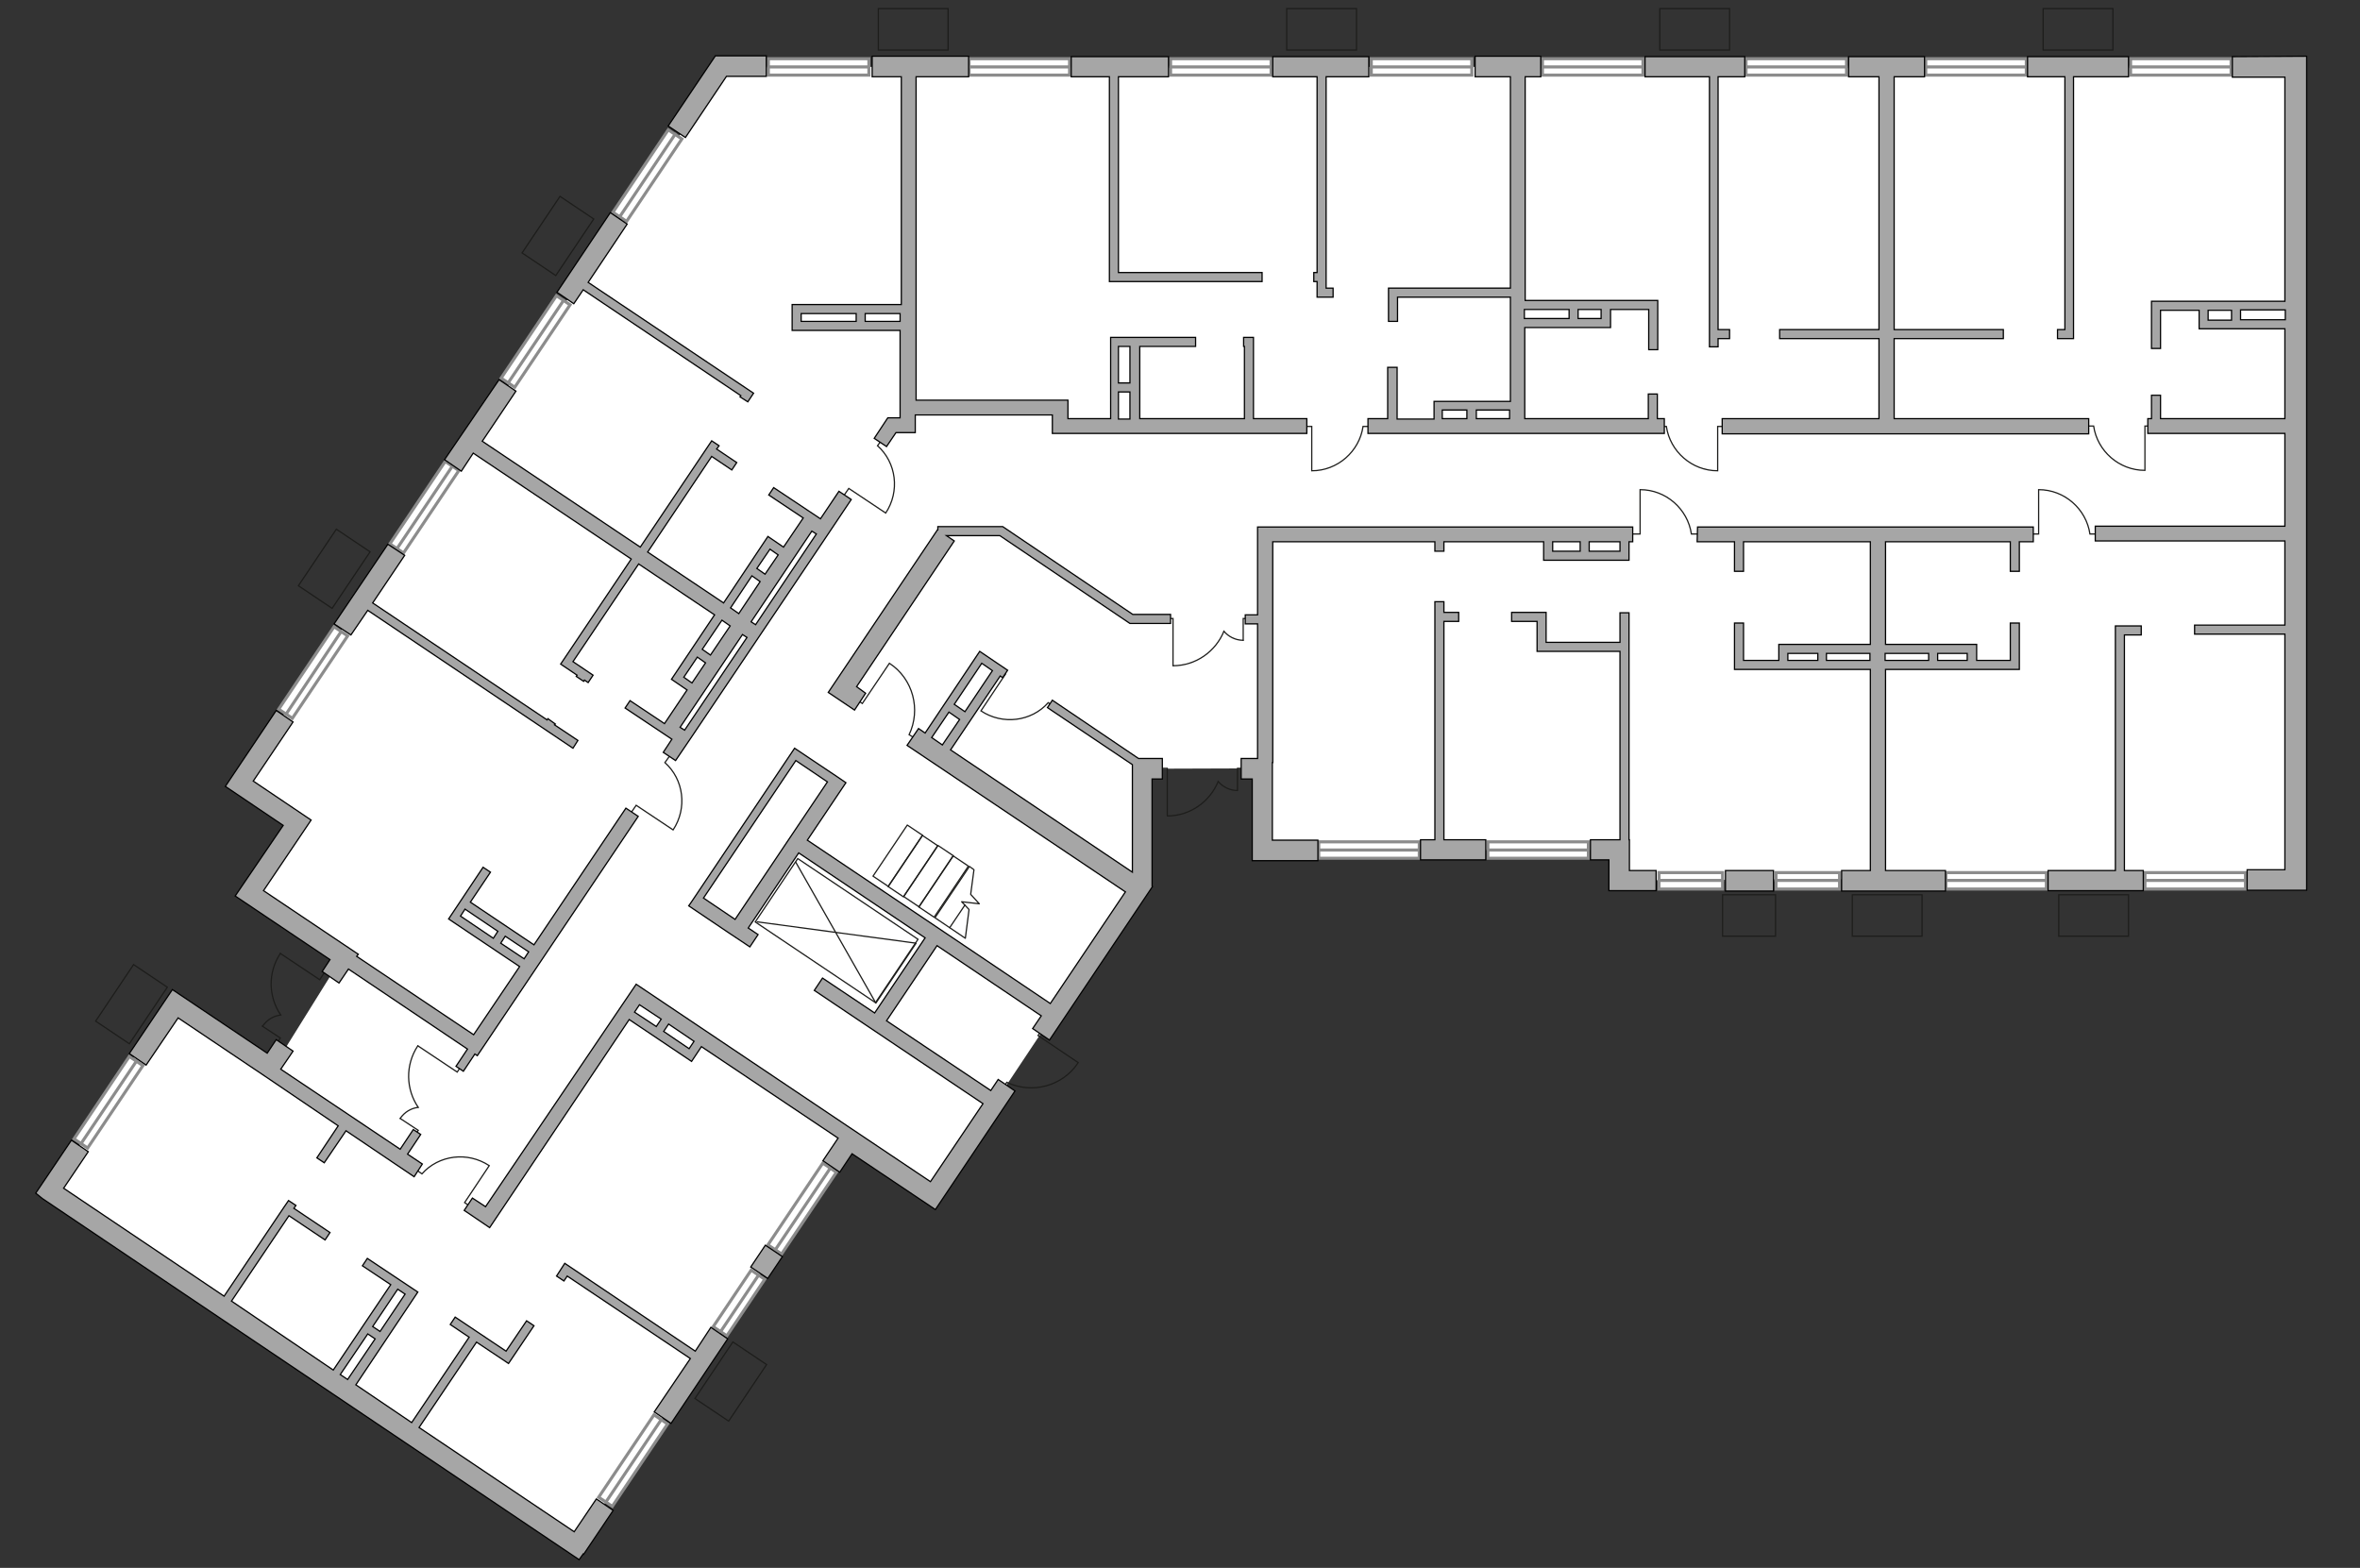 <?xml version="1.0" encoding="utf-8"?>
<!-- Generator: Adobe Illustrator 25.1.0, SVG Export Plug-In . SVG Version: 6.00 Build 0)  -->
<svg version="1.1" id="Слой_1" xmlns="http://www.w3.org/2000/svg" xmlns:xlink="http://www.w3.org/1999/xlink" x="0px" y="0px"
	 viewBox="0 0 575 382" style="enable-background:new 0 0 575 382;" xml:space="preserve">
<rect x="0" y="0" width="575" height="382" fill="#333333" stroke="none"/>
<style type="text/css">
	.st0{fill:#FFFFFF;}
	.st1{fill:#FFFFFF;stroke:#8C8C8C;stroke-width:0.75;stroke-linecap:round;stroke-miterlimit:10;}
	.st2{fill:none;stroke:#8C8C8C;stroke-width:0.75;stroke-linecap:round;stroke-miterlimit:10;}
	.st3{fill:#FFFFFF;stroke:#8C8C8C;stroke-width:0.75;stroke-linecap:round;stroke-miterlimit:10;}
	.st4{fill:none;stroke:#1D1D1B;stroke-width:0.3;stroke-linecap:round;stroke-miterlimit:22.926;}
	.st5{fill:none;stroke:#1D1D1B;stroke-width:0.3;stroke-linecap:round;stroke-miterlimit:22.926;}
	.st6{fill:none;stroke:#1D1D1B;stroke-width:0.3;stroke-linecap:round;stroke-linejoin:round;stroke-miterlimit:22.926;}
	.st7{fill:none;stroke:#1D1D1B;stroke-width:0.3;stroke-linecap:round;stroke-linejoin:round;stroke-miterlimit:22.926;}
	.st8{fill:#A6A6A6;stroke:#000000;stroke-width:0.3;stroke-miterlimit:22.926;}
	.st9{fill:#A6A6A6;stroke:#000000;stroke-width:0.3;stroke-miterlimit:22.926;}
</style>
<g id="bg">
	<polygon class="st0" points="559.3,16.3 177,16.3 58,190.3 72.8,201.1 61.1,217 83.1,233.6 66.1,260.9 40.8,244.4 12.7,289.7 
		140.8,375.9 207.3,277.9 227.8,290.6 278.4,214.5 278.4,187.3 307.5,187.2 307.5,207.1 394.7,207.1 394.7,214.5 559.3,213.6 	"/>
</g>
<g id="windows">
	<g>
		<g>
			<rect x="519.1" y="14.3" class="st1" width="24.5" height="4"/>
			<line class="st2" x1="543.5" y1="16.3" x2="519" y2="16.3"/>
		</g>
		<g>
			<rect x="522.6" y="212.6" class="st1" width="24.5" height="4"/>
			<line class="st2" x1="547" y1="214.5" x2="522.5" y2="214.5"/>
		</g>
		<g>
			<rect x="474.1" y="212.6" class="st1" width="24.5" height="4"/>
			<line class="st2" x1="498.7" y1="214.5" x2="474.2" y2="214.5"/>
		</g>
		<g>
			<rect x="362.5" y="205.1" class="st1" width="24.5" height="4"/>
			<line class="st2" x1="387" y1="207.1" x2="362.5" y2="207.1"/>
		</g>
		<g>
			<rect x="321.3" y="205.1" class="st1" width="24.5" height="4"/>
			<line class="st2" x1="345.9" y1="207.1" x2="321.4" y2="207.1"/>
		</g>
		<g>
			<rect x="432.7" y="212.6" class="st1" width="15.5" height="4"/>
			<line class="st2" x1="448.1" y1="214.5" x2="432.6" y2="214.5"/>
		</g>
		<g>
			<rect x="404.2" y="212.6" class="st1" width="15.5" height="4"/>
			<line class="st2" x1="419.7" y1="214.5" x2="404.2" y2="214.5"/>
		</g>
		<g>
			<rect x="469.2" y="14.3" class="st1" width="24.5" height="4"/>
			<line class="st2" x1="493.7" y1="16.3" x2="469.2" y2="16.3"/>
		</g>
		<g>
			<rect x="425.4" y="14.3" class="st1" width="24.5" height="4"/>
			<line class="st2" x1="450" y1="16.3" x2="425.5" y2="16.3"/>
		</g>
		<g>
			<rect x="375.8" y="14.3" class="st1" width="24.5" height="4"/>
			<line class="st2" x1="400.2" y1="16.3" x2="375.7" y2="16.3"/>
		</g>
		<g>
			<rect x="334.1" y="14.3" class="st1" width="24.5" height="4"/>
			<line class="st2" x1="358.6" y1="16.3" x2="334.1" y2="16.3"/>
		</g>
		<g>
			<rect x="285.2" y="14.3" class="st1" width="24.5" height="4"/>
			<line class="st2" x1="309.6" y1="16.3" x2="285.1" y2="16.3"/>
		</g>
		<g>
			<rect x="236.1" y="14.3" class="st1" width="24.5" height="4"/>
			<line class="st2" x1="260.6" y1="16.3" x2="236.1" y2="16.3"/>
		</g>
		<g>
			<rect x="187.2" y="14.3" class="st1" width="24.5" height="4"/>
			<line class="st2" x1="211.7" y1="16.3" x2="187.2" y2="16.3"/>
		</g>
		<g>
			
				<rect x="183.6" y="292.6" transform="matrix(0.557 -0.83 0.83 0.557 -158.018 292.712)" class="st3" width="24" height="4"/>
			<line class="st2" x1="202.3" y1="284.6" x2="188.9" y2="304.5"/>
		</g>
		<g>
			
				<rect x="171.9" y="315.6" transform="matrix(0.557 -0.83 0.83 0.557 -183.926 290.127)" class="st3" width="16.6" height="4"/>
			<line class="st2" x1="184.8" y1="310.7" x2="175.6" y2="324.4"/>
		</g>
		<g>
			
				<rect x="142.3" y="354" transform="matrix(0.557 -0.83 0.83 0.557 -227.218 285.719)" class="st3" width="24.2" height="4"/>
			<line class="st2" x1="161.1" y1="345.9" x2="147.6" y2="366"/>
		</g>
		<g>
			
				<rect x="14.4" y="266.7" transform="matrix(0.557 -0.83 0.83 0.557 -211.353 140.881)" class="st3" width="24.2" height="4"/>
			<line class="st2" x1="33.2" y1="258.6" x2="19.7" y2="278.7"/>
		</g>
		<g>
			
				<rect x="64.3" y="161.9" transform="matrix(0.557 -0.83 0.83 0.557 -102.283 135.978)" class="st3" width="24.2" height="4"/>
			<line class="st2" x1="83.1" y1="153.9" x2="69.7" y2="174"/>
		</g>
		<g>
			
				<rect x="91.4" y="121.6" transform="matrix(0.557 -0.83 0.83 0.557 -56.842 140.638)" class="st3" width="24.2" height="4"/>
			<line class="st2" x1="110.2" y1="113.6" x2="96.7" y2="133.7"/>
		</g>
		<g>
			
				<rect x="118.5" y="81.2" transform="matrix(0.557 -0.83 0.83 0.557 -11.305 145.252)" class="st3" width="24.2" height="4"/>
			<line class="st2" x1="137.3" y1="73.2" x2="123.8" y2="93.3"/>
		</g>
		<g>
			
				<rect x="145.7" y="40.8" transform="matrix(0.557 -0.83 0.83 0.557 34.321 149.919)" class="st3" width="24.2" height="4"/>
			<line class="st2" x1="164.5" y1="32.7" x2="151" y2="52.8"/>
		</g>
	</g>
</g>
<g id="plan">
	<g>
		
			<rect x="23.8" y="239.8" transform="matrix(0.557 -0.83 0.83 0.557 -188.989 134.978)" class="st4" width="16.6" height="9.9"/>
	</g>
	<g>
		
			<rect x="73.2" y="133.7" transform="matrix(0.557 -0.83 0.83 0.557 -79.041 128.996)" class="st4" width="16.6" height="9.9"/>
	</g>
	<g>
		
			<rect x="127.7" y="52.5" transform="matrix(0.557 -0.83 0.83 0.557 12.492 138.369)" class="st4" width="16.6" height="9.9"/>
	</g>
	<g>
		
			<rect x="169.9" y="331.8" transform="matrix(0.557 -0.83 0.83 0.557 -200.714 296.936)" class="st4" width="16.6" height="9.9"/>
	</g>
	<g>
		<rect x="404.4" y="2.1" class="st5" width="17" height="10.1"/>
	</g>
	<g>
		<rect x="497.8" y="2.1" class="st5" width="17" height="10.1"/>
	</g>
	<g>
		<rect x="501.6" y="218" class="st5" width="17" height="10.1"/>
	</g>
	<g>
		<rect x="451.3" y="218" class="st5" width="17" height="10.1"/>
	</g>
	<g>
		<rect x="419.7" y="218" class="st5" width="12.9" height="10.1"/>
	</g>
	<g>
		<rect x="313.5" y="2.1" class="st5" width="17" height="10.1"/>
	</g>
	<g>
		<rect x="214" y="2.1" class="st5" width="17" height="10.1"/>
	</g>
	<g>
		
			<rect x="194.7" y="209.2" transform="matrix(0.557 -0.83 0.83 0.557 -98.076 269.701)" class="st4" width="18.6" height="35.3"/>
		<polyline class="st6" points="184.5,224.6 223.2,229.8 213.4,244.4 193.9,210.1 		"/>
	</g>
	<g>
		<polygon class="st6" points="227.8,223.6 236.2,211.1 237.3,211.9 236.5,217.9 238.6,220.2 234.3,219.7 236.1,221.6 235.2,228.6 
					"/>
		
			<rect x="222.6" y="213.8" transform="matrix(0.557 -0.83 0.83 0.557 -77.586 286.636)" class="st7" width="15" height="4.5"/>
		
			<rect x="218.9" y="211.3" transform="matrix(0.557 -0.83 0.83 0.557 -77.119 282.434)" class="st7" width="15" height="4.5"/>
		
			<rect x="215.1" y="208.8" transform="matrix(0.557 -0.83 0.83 0.557 -76.743 278.221)" class="st7" width="15" height="4.5"/>
		
			<rect x="211.4" y="206.3" transform="matrix(0.557 -0.83 0.83 0.557 -76.276 274.019)" class="st7" width="15" height="4.5"/>
		<line class="st6" x1="231.4" y1="226" x2="235.1" y2="220.5"/>
	</g>
	<path class="st5" d="M163,184.4l-1,1.4c4.6,4.1,5.5,11.1,2,16.4l-9-6l-1.1,1.6"/>
	<path class="st5" d="M101.4,285l1.4,1c4.1-4.6,11.1-5.5,16.4-2l-6,9l1.6,1.1"/>
	<path class="st5" d="M214.8,107.2l-1,1.4c4.6,4.1,5.5,11.1,2,16.4l-9-6l-1.1,1.6"/>
	<path class="st5" d="M256.8,172.2l-1.4-1c-4.1,4.6-11.1,5.5-16.4,2l6-9l-1.6-1.1"/>
	<path class="st5" d="M223.1,180l-1.6-1c2.9-6.1,1-13.6-4.8-17.4l-6.6,9.8l-1.7-1.2"/>
	<path class="st5" d="M244.3,265.3l1-1.6c6.1,2.9,13.6,1,17.4-4.8l-9.8-6.6l1.2-1.7"/>
	<g>
		<polyline class="st5" points="97.5,272.5 101.9,275.4 101.3,276.2 		"/>
		<polyline class="st5" points="101.8,254.8 111.4,261.2 112.5,259.5 		"/>
		<path class="st5" d="M101.8,254.8c-3.1,4.7-2.9,10.6,0.1,15l0,0c-1.7,0.2-3.3,1.1-4.4,2.7"/>
	</g>
	<g>
		<polyline class="st5" points="63.9,250 68.3,252.9 67.8,253.7 		"/>
		<polyline class="st5" points="68.3,232.3 77.9,238.7 79,237 		"/>
		<path class="st5" d="M68.3,232.3c-3.1,4.7-2.9,10.6,0.1,15l0,0c-1.7,0.2-3.3,1.1-4.4,2.7"/>
	</g>
	<path class="st5" d="M333.8,103.9h-1.7c-0.9,6.1-6.2,10.8-12.5,10.8v-10.8h-1.9"/>
	<path class="st5" d="M404.3,103.9h1.7c0.9,6.1,6.2,10.8,12.5,10.8v-10.8h1.9"/>
	<path class="st5" d="M508.4,103.8h1.7c0.9,6.1,6.2,10.8,12.5,10.8v-10.8h1.9"/>
	<path class="st5" d="M510.9,130.1h-1.7c-0.9-6.1-6.2-10.8-12.5-10.8v10.8h-1.9"/>
	<path class="st5" d="M413.8,130.1h-1.7c-0.9-6.1-6.2-10.8-12.5-10.8v10.8h-1.9"/>
	<g>
		<polyline class="st5" points="302.9,156 302.9,150.7 303.8,150.7 		"/>
		<polyline class="st5" points="285.8,162.2 285.8,150.7 283.8,150.7 		"/>
		<path class="st5" d="M285.8,162.2c5.6,0,10.4-3.5,12.4-8.4l0,0c1.1,1.3,2.8,2.2,4.7,2.2"/>
	</g>
	<g>
		<polyline class="st5" points="301.5,192.5 301.5,187.2 302.4,187.2 		"/>
		<polyline class="st5" points="284.4,198.7 284.4,187.2 282.4,187.2 		"/>
		<path class="st5" d="M284.4,198.8c5.6,0,10.4-3.5,12.4-8.4l0,0c1.1,1.3,2.8,2.2,4.7,2.2"/>
	</g>
	<g>
		<polygon class="st8" points="169.4,329.2 137.6,307.8 135.6,310.9 137.4,312.1 138.2,310.9 168.2,331 159.4,344 163.5,346.8 
			177.3,326.2 173.2,323.4 		"/>
		
			<rect x="183.7" y="305.1" transform="matrix(0.557 -0.83 0.83 0.557 -172.644 291.226)" class="st9" width="6.4" height="5"/>
		<path class="st8" d="M256.4,170.6l-1.2,1.8l20.7,13.9v26.2l-44.3-29.8l12.1-18l0.6,0.4l1.2-1.8l-6.8-4.6l-13.3,19.9l-1.6-1.1
			l-2.8,4.1l53.2,35.7l-18.3,27.2l-25.4-17.1l0,0l-33.8-22.7l9.4-14l-1.6-1.1l0,0l-10.9-7.3l-25.1,37.4l0,0l-0.7,1l9.5,6.4l0,0
			l5.4,3.6l2-3l-2.4-1.6l12.3-18.3l30.8,20.7l-12.3,18.3l-12.7-8.5l-2,3l41.1,27.6l-12.8,19l-20.3-13.6l0,0L155,239.8L118.3,294
			l-3.2-2.1l-2,3l6.2,4.2l34-50.7l15.2,10.2l2.4-3.6l33.3,22.3l-3.7,5.5l4.1,2.8l3-4.5l20.3,13.6l19.4-28.9l-4.1-2.8l-1.8,2.7
			l-25.4-17l12.3-18.3l25.4,17.1l-2.1,3.1l4.1,2.8l25.1-37.4l-0.1-0.1v-26.1h2.5v-5h-5.8L256.4,170.6z M239.2,161.6l2.6,1.8l-6.7,10
			l-2.6-1.8L239.2,161.6z M231.2,173.5l2.6,1.8l-4.2,6.2l-2.6-1.8L231.2,173.5z M155.8,244.8l5.3,3.5l-1.2,1.8l-5.3-3.5L155.8,244.8
			z M167.9,255.5l-6.2-4.2l1.2-1.8l6.2,4.2L167.9,255.5z M179.1,224l-7.7-5.2l22.5-33.5l7.7,5.2l-8.2,12.2l0,0L179.1,224z"/>
		<polygon class="st8" points="43.4,248 64.4,262.1 64.4,262.1 82.4,274.3 77.2,282.1 79,283.3 84.3,275.5 100.9,286.7 102.9,283.6 
			99.3,281.2 102.5,276.4 100.7,275.2 97.5,280 68.4,260.5 71.4,256.1 67.3,253.3 65.1,256.6 42,241.1 31.5,256.7 35.6,259.5 		"/>
		<path class="st8" d="M57.3,218.3l23.1,15.5l-1.9,2.9l4.1,2.8l2.3-3.4l29,19.5l-2.8,4.2l1.8,1.2l2.8-4.2l0.6,0.4l39.2-58.3l-3-2
			l-22.4,33.3l-15.5-10.4l4.9-7.3l-1.8-1.2l-8.4,12.6l17.3,11.6l-11.2,16.6L86.9,233l0.4-0.5L64.2,217l11.6-17.2l-14.1-9.5l9.7-14.4
			l-4.1-2.8l-12.4,18.5l14.1,9.5L57.3,218.3z M113.3,221.5l8,5.4l-1.1,1.7l-8-5.4L113.3,221.5z M122,229.8l1.1-1.7l5.7,3.8l-1.1,1.7
			L122,229.8z"/>
		<polygon class="st8" points="89.6,148.7 139.6,182.3 140.8,180.4 135.1,176.6 135.3,176.4 133.5,175.1 133.3,175.4 90.8,146.9 
			98.6,135.3 94.5,132.6 81.4,152 85.5,154.7 		"/>
		<path class="st8" d="M10.3,292L10.3,292l130.8,88l1-1.4l0.1,0.1l7.2-10.7l-4.1-2.8l-5.4,8l-37.8-25.4l14-20.8l7.8,5.2l6.2-9.2
			l-1.8-1.2l-5,7.4l-12.4-8.3l-1.2,1.8l4.6,3.1l-14,20.8l-13.6-9.2l14.1-21.1l0,0l1-1.5l-4.5-3l0,0l-7.8-5.2l-1.2,1.8l6.9,4.6
			l-14,20.8L56.4,317l14-20.8l8.8,5.9l1.2-1.8l-8.8-5.9l0.5-0.7l-1.8-1.2l-1.1,1.6l0,0l-14.6,21.7l-39.1-26.3l6-8.9l-4.1-2.8
			l-8.7,12.9L10.3,292z M96.9,314.1l1.8,1.2l-6.1,9.1l-1.8-1.2L96.9,314.1z M89.6,325l1.8,1.2l-6.7,9.9l-1.8-1.2L89.6,325z"/>
		<path class="st8" d="M115.3,110.4l38.5,25.8l-17.2,25.6l4,2.7l-0.2,0.3l1.8,1.2l0.2-0.3l0.9,0.6l1.2-1.8l-4.9-3.3l16-23.8
			l18.5,12.4l-10.5,15.7l3.8,2.6l-5.5,8.2l-8.4-5.6l-1.2,1.8l8.4,5.6l0,0l3,2l-2.1,3.2l3,2l4.2-6.2l0,0l32.1-47.7l0,0l6.5-9.7l-3-2
			l-4.5,6.7l-3-2l0,0l-8.4-5.6l-1.2,1.8l8.4,5.6l-4.8,7.1l-3.8-2.6l-10.8,16.2l-18.5-12.4l15.6-23.3l4.9,3.3l1.2-1.8l-4.9-3.3
			l0.6-0.8l-1.8-1.2L156,133.3l-38.5-25.8l8.2-12.2l-4.1-2.8L108.3,112l4.1,2.8L115.3,110.4z M173.1,159.6l-2-1.4l4.8-7.1l2,1.4
			L173.1,159.6z M166.6,165l3.3-4.9l2,1.4l-3.3,4.9L166.6,165z M165.7,177.2l15.2-22.6l1.1,0.7l-15.2,22.6L165.7,177.2z
			 M198.9,130.1l-14.8,22.1l-1.1-0.7l14.8-22.1L198.9,130.1z M187.6,133.8l2,1.4l-3.2,4.7l-2-1.4L187.6,133.8z M183.2,140.3l2,1.4
			l-5.2,7.8l-2-1.4L183.2,140.3z"/>
		<polygon class="st8" points="142.1,70.6 180.5,96.4 180.3,96.7 182.2,97.9 183.6,95.8 143.3,68.8 152.8,54.6 148.7,51.8 
			135.7,71.2 139.8,74 		"/>
		<path class="st8" d="M310.1,185.8L310.1,185.8V132h39.5v2.3h2.2V132h24.3v4.5h20.8V132h0.9v-3.6h-91.4v21.4h-3v2.2h3v32.8h-4v5
			h2.7v19.9h16v-5H310v-18.9H310.1z M378.3,132h6.7v2.3h-6.7V132z M394.7,134.3h-7.5V132h7.5V134.3z"/>
		<polygon class="st8" points="397,204.6 396.9,204.6 396.9,149.3 394.7,149.3 394.7,156.5 376.7,156.5 376.7,149.2 368.3,149.2 
			368.3,151.4 374.5,151.4 374.5,158.7 394.7,158.7 394.7,204.6 387.5,204.6 387.5,209.5 392,209.5 392,217 403.5,217 403.5,212.1 
			397,212.1 		"/>
		<rect x="420.4" y="212.1" class="st8" width="11.7" height="5"/>
		<path class="st8" d="M543.9,13.8v5h12.8v54.6h-32.5v11.5h2.2v-9.3h9.4v4.5h20.9V102h-30.3v-5.7h-2.2v5.7h-0.9v3.6h33.4v22.6h-46.2
			v3.6h46.2v20.5h-22v2.2h22v57.4h-9.2v5H562v-17.2v-5v-176v-5L543.9,13.8z M538,75.6h5.7V78H538V75.6z M545.9,77.9v-2.4h10.9v2.4
			H545.9z"/>
		<polygon class="st8" points="177,18.6 186.7,18.6 186.7,13.6 174.3,13.6 162.8,30.7 167,33.5 		"/>
		<path class="st8" d="M219.3,100.9v0.3v0.6h-3l-3.3,5l3,2l2.3-3.4h4.7v-4.3h33.4v4.5h62V102h-13V82.2H303v2.2h0.2V102h-25.5V84.4
			h13.6v-2.2h-20.7V102h-10.4v-4.5h-37V18.7H236v-5h-23.5v5h7.1v55.5H193v6.3h26.3V100.9z M275.3,84.4v8.9h-2.8v-8.9H275.3z
			 M272.5,95.5h2.8v6.6h-2.8V95.5z M195.2,76.4h13.4v1.9h-13.4V76.4z M210.8,78.3v-1.9h8.5v1.9H210.8z"/>
		<polygon class="st8" points="457.8,102 419.6,102 419.6,105.7 508.9,105.7 508.9,102 461.5,102 461.5,82.5 488.1,82.5 488.1,80.3 
			461.5,80.3 461.5,18.7 468.9,18.7 468.9,13.8 450.4,13.8 450.4,18.7 457.8,18.7 457.8,80.3 433.6,80.3 433.6,82.5 457.8,82.5 		
			"/>
		<polygon class="st8" points="503.1,80.3 501.3,80.3 501.3,82.5 505.2,82.5 505.2,18.7 518.6,18.7 518.6,13.8 494,13.8 494,18.7 
			503.1,18.7 		"/>
		<path class="st8" d="M338.1,89.5V102h-4.8v3.6h72.2V102h-1.7v-6h-2.2v6h-30.1V79.8h20.9v-4.4h9.3v9.8h2.2v-12h-32.3V18.7h3.8v-5
			h-16v5h8.6v51.5h-29.7v8.1h2.2v-5.9H368v25.4h-18.6v4.3h-9V89.5H338.1z M390.1,77.6h-5.6v-2.2h5.6V77.6z M382.3,75.4v2.2h-10.9
			v-2.2H382.3z M367.8,102h-8.1v-2.1h8.1V102z M351.4,99.9h6v2.1h-6V99.9z"/>
		<polygon class="st8" points="320.9,66.4 320.1,66.4 320.1,68.6 320.9,68.6 320.9,72.4 324.8,72.4 324.8,70.2 323.1,70.2 
			323.1,18.7 333.5,18.7 333.5,13.8 310.1,13.8 310.1,18.7 320.9,18.7 		"/>
		<polygon class="st8" points="270.3,68.6 307.5,68.6 307.5,66.4 272.5,66.4 272.5,18.7 284.7,18.7 284.7,13.8 261,13.8 261,18.7 
			270.3,18.7 		"/>
		<polygon class="st8" points="416.5,84.5 418.6,84.5 418.6,82.5 421.4,82.5 421.4,80.3 418.6,80.3 418.6,18.7 425.1,18.7 
			425.1,13.8 400.8,13.8 400.8,18.7 416.5,18.7 		"/>
		<polygon class="st8" points="517.6,154.7 521.7,154.7 521.7,152.5 515.4,152.5 515.4,212.1 499,212.1 499,217 522.2,217 
			522.2,212.1 517.6,212.1 		"/>
		<polygon class="st8" points="351.8,151.4 355.4,151.4 355.4,149.2 351.8,149.2 351.8,146.6 349.6,146.6 349.6,149.2 349.6,149.6 
			349.6,204.6 346.1,204.6 346.1,209.5 362,209.5 362,204.6 351.8,204.6 		"/>
		<path class="st8" d="M413.5,132h9.1v7.2h2.2V132h30.9v25h-22.3v3.9h-8.6v-9.1h-2.2v11.3h33.1v49h-7v5H474v-5h-14.6v-49H492v-11.3
			h-2.2v9.1h-8.2V157h-22.2v-25h30.4v7.2h2.2V132h3.4v-3.6h-81.8L413.5,132L413.5,132z M435.6,159.2h7.3v1.7h-7.3V159.2z M445,160.9
			v-1.7h10.6v1.7H445z M479.3,160.9h-7.2v-1.7h7.2V160.9z M469.9,159.2v1.7h-10.6v-1.7H469.9z"/>
		<polygon class="st8" points="244.3,128.3 228.5,128.3 228.5,129.1 228.4,129.1 201.8,168.7 208.2,173 210.9,168.9 208.7,167.3 
			232.5,131.8 230.6,130.5 243.6,130.5 275.3,151.9 285.2,151.9 285.2,149.7 276,149.7 		"/>
	</g>
</g>
</svg>
